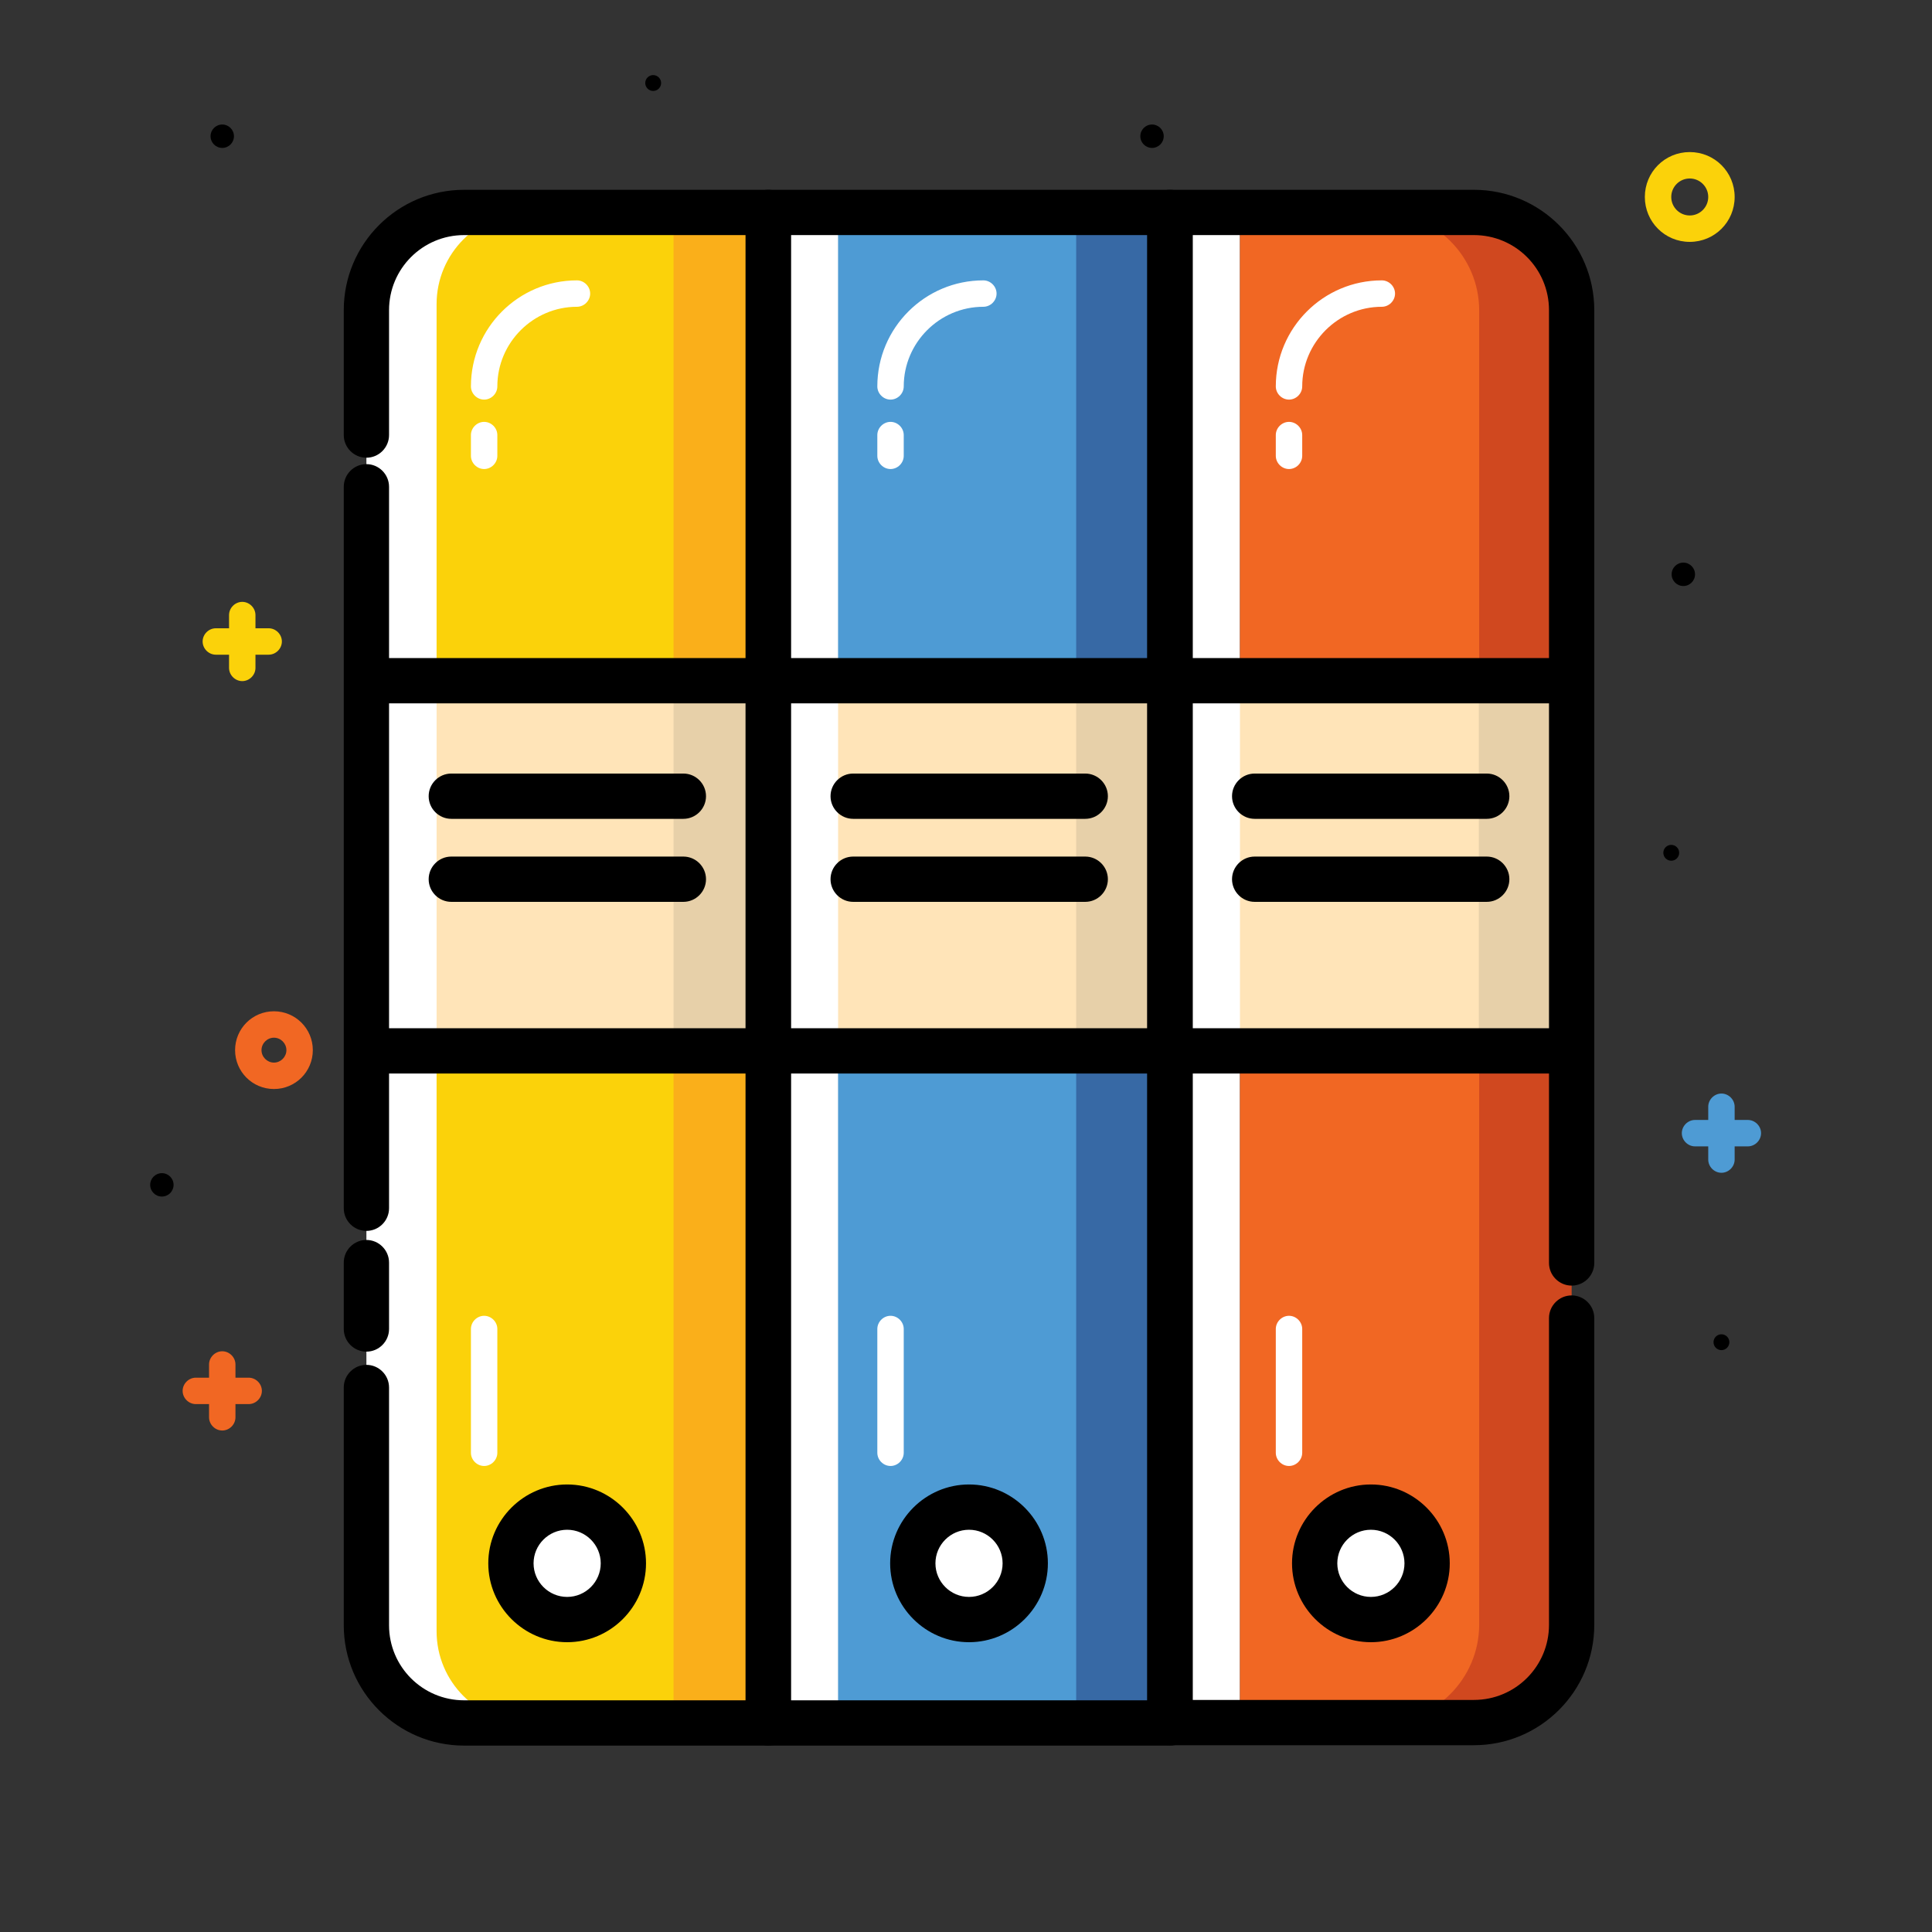 <?xml version="1.0" ?><svg id="Layer_1" style="enable-background:new 0 0 512 512;" version="1.1" viewBox="0 0 512 512" xml:space="preserve" xmlns="http://www.w3.org/2000/svg" xmlns:xlink="http://www.w3.org/1999/xlink"><rect x="0" y="0" width="512" height="512" fill="#333333" stroke="none"/><style type="text/css">
	.st0{fill:#F16723;}
	.st1{fill:#FBD20A;}
	.st2{fill:#4E9BD4;}
	.st3{fill:#FFFFFF;}
	.st4{fill:#FAAF1A;}
	.st5{fill:#3769A5;}
	.st6{fill:#D0481F;}
	.st7{fill:#FFE4B8;}
	.st8{fill:#E7D0A9;}
</style><path class="st0" d="M72.6,288.6c-5.7,0-10.3-4.6-10.3-10.3S66.9,268,72.6,268c5.7,0,10.3,4.6,10.3,10.3S78.3,288.6,72.6,288.6z   M72.6,275c-1.8,0-3.3,1.5-3.3,3.3s1.5,3.3,3.3,3.3c1.8,0,3.3-1.5,3.3-3.3S74.4,275,72.6,275z"/><circle cx="442.9" cy="226" r="2.1"/><circle cx="173.1" cy="22" r="2.1"/><circle cx="456.2" cy="355.7" r="2.1"/><path class="st1" d="M447.8,64.1c-6.6,0-11.9-5.3-11.9-11.9s5.3-11.9,11.9-11.9s11.9,5.3,11.9,11.9S454.4,64.1,447.8,64.1z   M447.8,47.3c-2.7,0-4.9,2.2-4.9,4.9s2.2,4.9,4.9,4.9c2.7,0,4.9-2.2,4.9-4.9S450.5,47.3,447.8,47.3z"/><path class="st0" d="M65.9,365.1h-3.5v-3.5c0-1.9-1.6-3.5-3.5-3.5s-3.5,1.6-3.5,3.5v3.5h-3.5c-1.9,0-3.5,1.6-3.5,3.5  s1.6,3.5,3.5,3.5h3.5v3.5c0,1.9,1.6,3.5,3.5,3.5s3.5-1.6,3.5-3.5v-3.5h3.5c1.9,0,3.5-1.6,3.5-3.5S67.8,365.1,65.9,365.1z"/><circle cx="58.9" cy="36.1" r="3.1"/><circle cx="305.3" cy="36.1" r="3.1"/><circle cx="42.9" cy="314" r="3.1"/><circle cx="446.1" cy="152.2" r="3.1"/><path class="st2" d="M463.2,296.8h-3.5v-3.5c0-1.9-1.6-3.5-3.5-3.5s-3.5,1.6-3.5,3.5v3.5h-3.5c-1.9,0-3.5,1.6-3.5,3.5  s1.6,3.5,3.5,3.5h3.5v3.5c0,1.9,1.6,3.5,3.5,3.5s3.5-1.6,3.5-3.5v-3.5h3.5c1.9,0,3.5-1.6,3.5-3.5S465.1,296.8,463.2,296.8z"/><path class="st1" d="M71.2,166.5h-3.5V163c0-1.9-1.6-3.5-3.5-3.5s-3.5,1.6-3.5,3.5v3.5h-3.5c-1.9,0-3.5,1.6-3.5,3.5s1.6,3.5,3.5,3.5  h3.5v3.5c0,1.9,1.6,3.5,3.5,3.5s3.5-1.6,3.5-3.5v-3.5h3.5c1.9,0,3.5-1.6,3.5-3.5S73.1,166.5,71.2,166.5z"/><path class="st3" d="M128.3,456.6H123c-14.3,0-25.9-11.6-25.9-25.9V82.2c0-14.3,11.6-25.9,25.9-25.9h5.3V456.6z"/><rect class="st4" height="400.3" width="26.4" x="177.1" y="55.4"/><path class="st1" d="M178.5,456.6H140c-13.4,0-24.3-10.9-24.3-24.3V80.6c0-13.4,10.9-24.3,24.3-24.3h38.5V456.6z"/><rect class="st3" height="400.3" width="20.2" x="202" y="56.3"/><rect class="st5" height="400.3" width="30.6" x="281.1" y="55.4"/><rect class="st2" height="400.3" width="63.1" x="222.1" y="56.3"/><rect class="st3" height="400.3" width="20.2" x="308.4" y="56.3"/><path class="st6" d="M385.9,455.7h-7.7V55.4h7.7c16.9,0,30.6,13.7,30.6,30.6v339.1C416.5,442,402.8,455.7,385.9,455.7z"/><path class="st0" d="M366,456.6h-37.4V56.3H366c14.3,0,26,11.6,26,26v348.4C391.9,444.9,380.3,456.6,366,456.6z"/><path class="st3" d="M128.3,105.9c-1.9,0-3.5-1.6-3.5-3.5c0-15.5,12.6-28.1,28.1-28.1c1.9,0,3.5,1.6,3.5,3.5s-1.6,3.5-3.5,3.5  c-11.6,0-21.1,9.5-21.1,21.1C131.8,104.3,130.2,105.9,128.3,105.9z"/><path class="st3" d="M128.3,124.3c-1.9,0-3.5-1.6-3.5-3.5v-5.5c0-1.9,1.6-3.5,3.5-3.5s3.5,1.6,3.5,3.5v5.5  C131.8,122.7,130.2,124.3,128.3,124.3z"/><path class="st3" d="M128.3,388.5c-1.9,0-3.5-1.6-3.5-3.5v-32.8c0-1.9,1.6-3.5,3.5-3.5s3.5,1.6,3.5,3.5V385  C131.8,386.9,130.2,388.5,128.3,388.5z"/><path class="st3" d="M236,105.9c-1.9,0-3.5-1.6-3.5-3.5c0-15.5,12.6-28.1,28.1-28.1c1.9,0,3.5,1.6,3.5,3.5s-1.6,3.5-3.5,3.5  c-11.6,0-21.1,9.5-21.1,21.1C239.5,104.3,237.9,105.9,236,105.9z"/><path class="st3" d="M236,124.3c-1.9,0-3.5-1.6-3.5-3.5v-5.5c0-1.9,1.6-3.5,3.5-3.5s3.5,1.6,3.5,3.5v5.5  C239.5,122.7,237.9,124.3,236,124.3z"/><path class="st3" d="M236,388.5c-1.9,0-3.5-1.6-3.5-3.5v-32.8c0-1.9,1.6-3.5,3.5-3.5s3.5,1.6,3.5,3.5V385  C239.5,386.9,237.9,388.5,236,388.5z"/><path class="st3" d="M341.6,105.9c-1.9,0-3.5-1.6-3.5-3.5c0-15.5,12.6-28.1,28.1-28.1c1.9,0,3.5,1.6,3.5,3.5s-1.6,3.5-3.5,3.5  c-11.6,0-21.1,9.5-21.1,21.1C345.1,104.3,343.5,105.9,341.6,105.9z"/><path class="st3" d="M341.6,124.3c-1.9,0-3.5-1.6-3.5-3.5v-5.5c0-1.9,1.6-3.5,3.5-3.5s3.5,1.6,3.5,3.5v5.5  C345.1,122.7,343.5,124.3,341.6,124.3z"/><path class="st3" d="M341.6,388.5c-1.9,0-3.5-1.6-3.5-3.5v-32.8c0-1.9,1.6-3.5,3.5-3.5s3.5,1.6,3.5,3.5V385  C345.1,386.9,343.5,388.5,341.6,388.5z"/><path class="st7" d="M200.2,277.1h-99.7c-1.9,0-3.4-1.5-3.4-3.4v-91.3c0-1.9,1.5-3.4,3.4-3.4h99.7c1.9,0,3.4,1.5,3.4,3.4v91.3  C203.6,275.5,202,277.1,200.2,277.1z"/><path class="st7" d="M306.6,277.1H207c-1.9,0-3.4-1.5-3.4-3.4v-91.3c0-1.9,1.5-3.4,3.4-3.4h99.7c1.9,0,3.4,1.5,3.4,3.4v91.3  C310,275.5,308.5,277.1,306.6,277.1z"/><rect class="st7" height="98.1" width="106.5" x="310" y="180.3"/><rect class="st3" height="94.7" width="18.6" x="97.1" y="180.3"/><rect class="st3" height="94.7" width="16.9" x="205.2" y="180.3"/><rect class="st3" height="94.7" width="16.9" x="311.7" y="180.3"/><rect class="st8" height="94.7" width="19.9" x="391.9" y="180.3"/><rect class="st8" height="94.7" width="20" x="285.2" y="180.7"/><rect class="st8" height="94.7" width="19.9" x="178.5" y="180.7"/><path d="M181.1,217h-61.5c-3.3,0-6-2.7-6-6s2.7-6,6-6h61.5c3.3,0,6,2.7,6,6S184.4,217,181.1,217z"/><path d="M181.1,239h-61.5c-3.3,0-6-2.7-6-6s2.7-6,6-6h61.5c3.3,0,6,2.7,6,6S184.4,239,181.1,239z"/><circle class="st3" cx="363.3" cy="414.3" r="14.9"/><g><path d="M390.6,50.3H310c-3.3,0-6,2.7-6,6v127.5v91.3v181.4c0,3.3,2.7,6,6,6h80.6c17.6,0,31.9-14.3,31.9-31.9v-81.3   c0-3.3-2.7-6-6-6s-6,2.7-6,6v81.3c0,11-8.9,19.9-19.9,19.9H316v-166h94.5v50.2c0,3.3,2.7,6,6,6s6-2.7,6-6V275v-91.2V82.2   C422.5,64.6,408.2,50.3,390.6,50.3z M410.5,272.5H316v-86.1h94.5V272.5z M410.5,174.4H316V62.3h74.6c11,0,19.9,8.9,19.9,19.9V174.4   z"/><path d="M332.5,217H394c3.3,0,6-2.7,6-6s-2.7-6-6-6h-61.5c-3.3,0-6,2.7-6,6S329.2,217,332.5,217z"/><path d="M332.5,239H394c3.3,0,6-2.7,6-6s-2.7-6-6-6h-61.5c-3.3,0-6,2.7-6,6S329.2,239,332.5,239z"/><path d="M342.4,414.3c0,11.5,9.4,20.9,20.9,20.9s20.9-9.4,20.9-20.9s-9.4-20.9-20.9-20.9S342.4,402.8,342.4,414.3z M372.2,414.3   c0,4.9-4,8.9-8.9,8.9s-8.9-4-8.9-8.9s4-8.9,8.9-8.9S372.2,409.4,372.2,414.3z"/></g><circle class="st3" cx="150.3" cy="414.3" r="14.9"/><g><path d="M97.1,358.2c3.3,0,6-2.7,6-6v-17.6c0-3.3-2.7-6-6-6s-6,2.7-6,6v17.6C91.1,355.5,93.8,358.2,97.1,358.2z"/><path d="M203.6,50.3H123c-17.6,0-31.9,14.3-31.9,31.9v33.1c0,3.3,2.7,6,6,6s6-2.7,6-6V82.2c0-11,8.9-19.9,19.9-19.9h74.6v112.1   h-94.5V129c0-3.3-2.7-6-6-6s-6,2.7-6,6v54.8v91.3v45.1c0,3.3,2.7,6,6,6s6-2.7,6-6v-35.7h94.5v166.1H123c-11,0-19.9-8.9-19.9-19.9   v-63c0-3.3-2.7-6-6-6s-6,2.7-6,6v63c0,17.6,14.3,31.9,31.9,31.9h80.6c3.3,0,6-2.7,6-6V275v-91.2V56.3   C209.6,53,206.9,50.3,203.6,50.3z M197.6,272.5h-94.5v-86.1h94.5V272.5z"/><path d="M171.2,414.3c0-11.5-9.4-20.9-20.9-20.9s-20.9,9.4-20.9,20.9s9.4,20.9,20.9,20.9S171.2,425.8,171.2,414.3z M141.4,414.3   c0-4.9,4-8.9,8.9-8.9c4.9,0,8.9,4,8.9,8.9s-4,8.9-8.9,8.9C145.4,423.2,141.4,419.2,141.4,414.3z"/></g><circle class="st3" cx="256.8" cy="414.3" r="14.9"/><g><path d="M310.1,50.3H203.6c-3.3,0-6,2.7-6,6v127.5v91.3v181.5c0,3.3,2.7,6,6,6h106.5c3.3,0,6-2.7,6-6V275v-91.2V56.3   C316.1,53,313.4,50.3,310.1,50.3z M304.1,450.6h-94.5V284.5h94.5V450.6z M304.1,272.5h-94.5v-86.1h94.5V272.5z M304.1,174.4h-94.5   V62.3h94.5V174.4z"/><path d="M226.1,217h61.5c3.3,0,6-2.7,6-6s-2.7-6-6-6h-61.5c-3.3,0-6,2.7-6,6S222.8,217,226.1,217z"/><path d="M226.1,239h61.5c3.3,0,6-2.7,6-6s-2.7-6-6-6h-61.5c-3.3,0-6,2.7-6,6S222.8,239,226.1,239z"/><path d="M256.8,435.2c11.5,0,20.9-9.4,20.9-20.9s-9.4-20.9-20.9-20.9s-20.9,9.4-20.9,20.9S245.3,435.2,256.8,435.2z M256.8,405.4   c4.9,0,8.9,4,8.9,8.9s-4,8.9-8.9,8.9s-8.9-4-8.9-8.9S251.9,405.4,256.8,405.4z"/></g></svg>